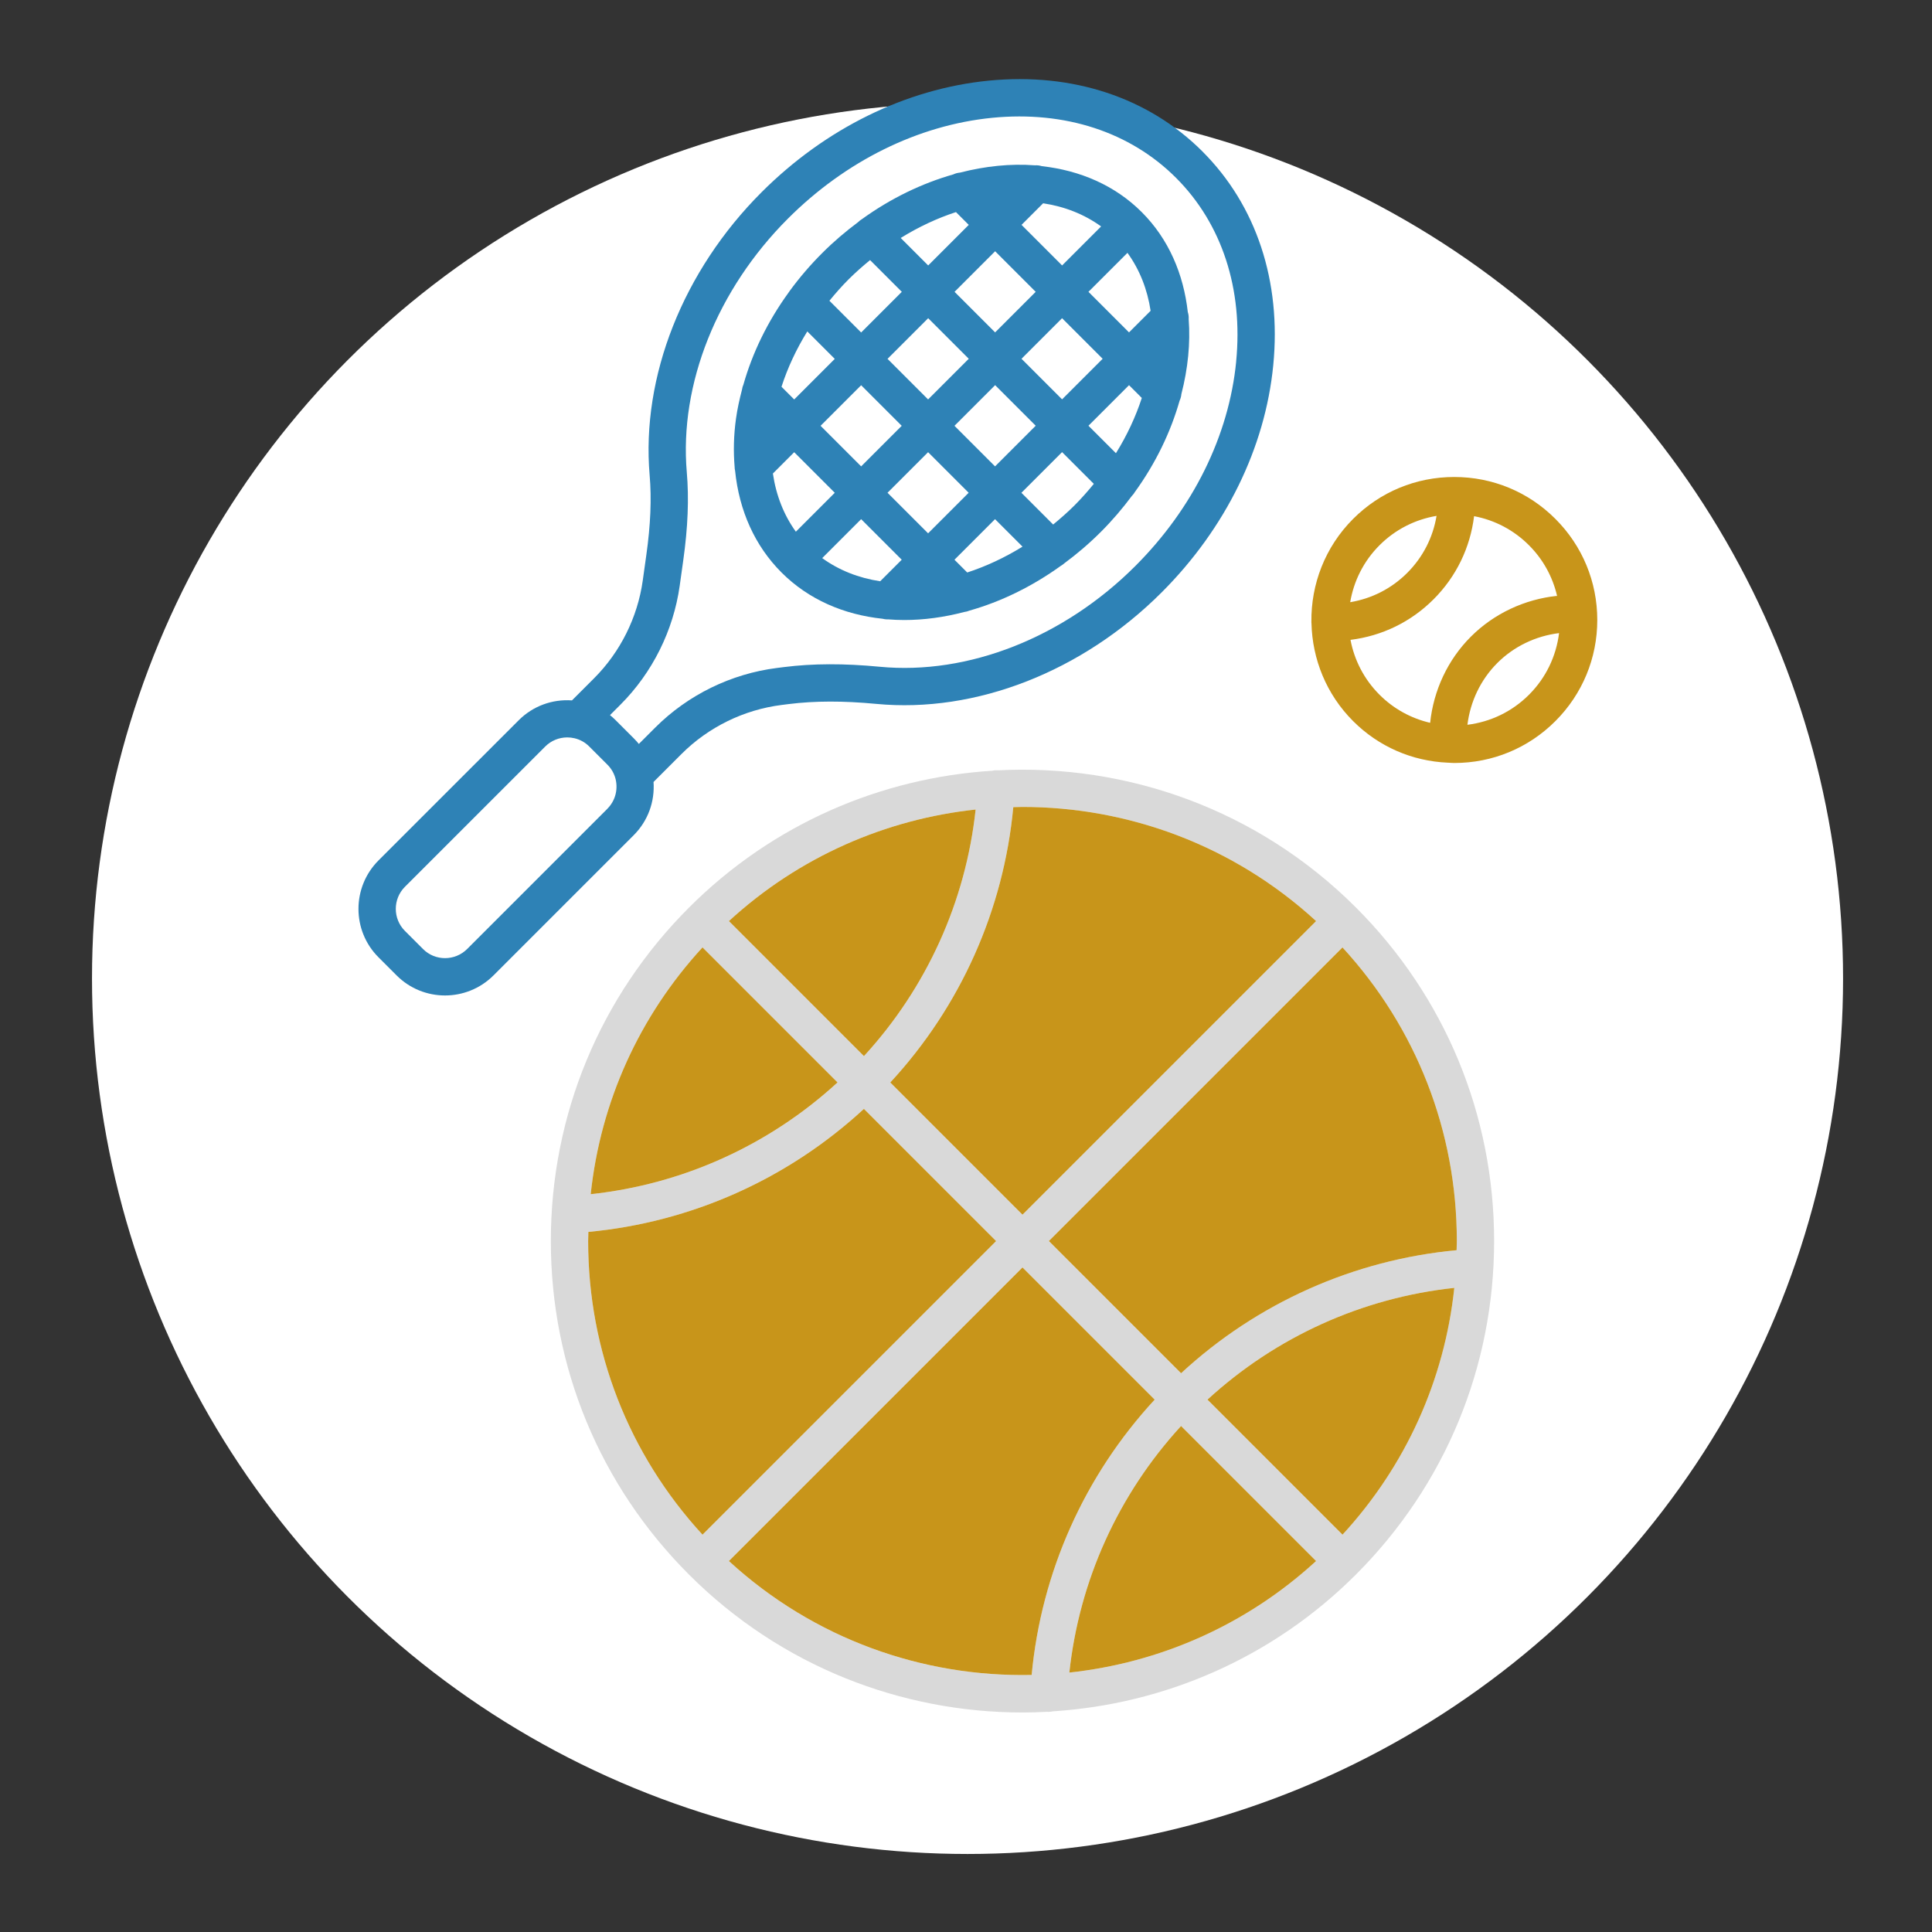 <?xml version="1.0" encoding="UTF-8"?><svg id="Livello_1" xmlns="http://www.w3.org/2000/svg" viewBox="0 0 630 630"><rect x="0" y="0" width="630" height="630" fill="#333333" stroke="none"/><defs><style>.cls-1{fill:none;}.cls-1,.cls-2,.cls-3,.cls-4,.cls-5{stroke-width:0px;}.cls-2{fill:#2e82b6;}.cls-3{fill:#c8951a;}.cls-4{fill:#d9d9d9;}.cls-5{fill:#fff;}</style></defs><circle class="cls-5" cx="315.5" cy="319.06" r="285.5"/><path class="cls-1" d="m281.72,361.58c-24.79,22.92-56.31,36.99-89.85,40.12-.02.99-.07,1.98-.07,2.98,0,35.8,13.21,69.55,37.29,95.74l95.74-95.74-43.11-43.11Z"/><path class="cls-1" d="m229.08,308.94c-20.62,22.43-33.25,50.41-36.45,80.47,30.01-3.21,58.18-15.96,80.49-36.44l-44.03-44.03Z"/><path class="cls-1" d="m318.14,263.98c-29.13,3.14-57.46,15.25-80.45,36.37l44.03,44.03c20.46-22.28,33.2-50.41,36.42-80.4Z"/><path class="cls-1" d="m333.43,413.29l-95.74,95.74c27.79,25.52,63.36,37.89,98.73,37.15,3.15-33.51,17.22-65,40.12-89.78l-43.11-43.11Z"/><path class="cls-1" d="m333.43,396.09l95.74-95.74c-27-24.8-61.36-37.22-95.74-37.22-1,0-2,.05-2.99.07-3.15,33.52-17.21,65.01-40.11,89.78l43.11,43.11Z"/><path class="cls-1" d="m348.7,545.4c29.13-3.13,57.46-15.25,80.46-36.37l-44.03-44.03c-20.46,22.29-33.2,50.42-36.43,80.4Z"/><path class="cls-1" d="m437.77,500.43c20.62-22.43,33.25-50.41,36.45-80.47-30.02,3.21-58.19,15.96-80.49,36.44l44.03,44.03Z"/><path class="cls-1" d="m437.77,308.94l-95.74,95.74,43.11,43.11c24.79-22.91,56.3-36.98,89.85-40.12.02-1,.07-1.99.07-2.99,0-35.79-13.21-69.55-37.29-95.74Z"/><path class="cls-4" d="m442.17,295.94c-32.05-32.05-74.84-46.95-116.88-44.74-.05,0-.09-.02-.14-.02-.56-.04-1.1.03-1.63.15-36.02,2.3-71.38,17.15-98.85,44.62-29.05,29.05-45.05,67.67-45.05,108.75s16,79.7,45.05,108.75c29.98,29.98,69.36,44.97,108.75,44.97,2.71,0,5.41-.09,8.11-.23.05,0,.1.02.15.02.12,0,.23,0,.35,0,.47,0,.91-.07,1.35-.17,36-2.32,71.33-17.16,98.78-44.61,29.05-29.05,45.05-67.67,45.05-108.75s-16-79.7-45.05-108.75Zm-111.74-32.74c1-.02,2-.07,2.99-.07,34.37,0,68.73,12.42,95.74,37.22l-95.74,95.74-43.11-43.11c22.9-24.77,36.97-56.26,40.11-89.78Zm-12.29.78c-3.23,29.99-15.96,58.12-36.42,80.4l-44.03-44.03c22.99-21.12,51.32-33.24,80.45-36.37Zm-89.06,44.97l44.03,44.03c-22.31,20.48-50.48,33.23-80.49,36.44,3.2-30.06,15.83-58.04,36.45-80.47Zm-37.29,95.74c0-1,.05-1.99.07-2.98,33.54-3.14,65.05-17.21,89.85-40.12l43.11,43.11-95.74,95.74c-24.08-26.19-37.29-59.95-37.29-95.74Zm144.62,141.49c-35.36.74-70.94-11.63-98.73-37.15l95.74-95.74,43.11,43.11c-22.9,24.78-36.97,56.27-40.12,89.78Zm12.29-.78c3.23-29.98,15.97-58.11,36.43-80.4l44.03,44.03c-23,21.12-51.33,33.24-80.46,36.37Zm89.06-44.97l-44.03-44.03c22.3-20.48,50.47-33.22,80.49-36.44-3.2,30.06-15.83,58.04-36.45,80.47Zm-52.64-52.64l-43.11-43.11,95.74-95.74c24.08,26.19,37.29,59.95,37.29,95.74,0,1-.05,1.99-.07,2.99-33.55,3.14-65.06,17.2-89.85,40.12Z"/><path class="cls-2" d="m392.11,49.39c-17.58-17.58-42.35-25.79-69.72-23.09-26.94,2.65-53.23,15.57-74.05,36.38-25.63,25.62-39.27,60.13-36.5,92.29.66,7.66.31,16.16-1.08,26l-1.17,8.36c-1.68,11.98-7.31,23.29-15.87,31.85l-7.21,7.21c-6.42-.45-12.72,1.83-17.36,6.47l-45.71,45.7c-8.72,8.72-8.73,22.89-.03,31.59l5.94,5.94c4.34,4.34,10.05,6.52,15.76,6.52s11.46-2.18,15.82-6.55l45.71-45.71c4.64-4.64,6.92-10.93,6.47-17.36l9.13-9.13c8.76-8.76,20.35-14.44,32.65-15.98l2.3-.29c8.48-1.06,17.81-1.08,28.51-.06,32.46,3.11,67.24-10.5,93.11-36.37,20.82-20.81,33.74-47.11,36.38-74.05,2.69-27.38-5.51-52.14-23.09-69.72Zm-194.06,214.35l-45.71,45.71c-3.98,3.97-10.43,3.99-14.38.03l-5.94-5.94c-3.95-3.96-3.94-10.41.03-14.38l45.71-45.7c1.94-1.95,4.53-3,7.22-3,.78,0,1.56.09,2.34.27,1.82.42,3.49,1.35,4.82,2.69l5.94,5.94c1.34,1.34,2.27,3.01,2.69,4.82,0,0,0,0,0,0,.79,3.48-.22,7.05-2.73,9.55Zm205.05-145.82c-2.37,24.14-14.04,47.81-32.88,66.64-23.33,23.33-54.51,35.62-83.35,32.86-11.61-1.11-21.81-1.08-31.18.1l-2.3.29c-14.96,1.88-29.07,8.78-39.74,19.45l-5.33,5.33c-.47-.59-.99-1.16-1.53-1.7-.04-.04-.07-.09-.11-.12l-5.94-5.94c-.58-.58-1.19-1.13-1.83-1.64l3.41-3.41c10.41-10.41,17.27-24.18,19.32-38.76l1.17-8.36c1.51-10.75,1.88-20.15,1.14-28.73-2.46-28.63,9.87-59.52,32.98-82.64,18.83-18.83,42.5-30.5,66.64-32.88,23.72-2.32,44.98,4.63,59.93,19.59,14.96,14.96,21.92,36.24,19.59,59.93Z"/><path class="cls-2" d="m387.33,101.8c-1.39-12.48-6.27-23.88-15.01-32.62-8.73-8.73-20.12-13.61-32.6-15-.73-.23-1.5-.32-2.26-.27-7.88-.6-16.14.24-24.44,2.38-.74.06-1.47.25-2.16.58-10.18,2.9-20.35,7.76-29.82,14.61-.42.25-.82.54-1.17.9,0,0-.02.02-.02.03-4.05,3.02-7.99,6.35-11.71,10.08-3.91,3.9-7.46,8.05-10.63,12.38-.16.2-.3.41-.43.62-6.75,9.33-11.7,19.48-14.65,29.89-.24.54-.39,1.09-.47,1.67-.82,3.14-1.52,6.28-1.96,9.45-.76,5.43-.87,10.68-.45,15.73,0,.44.06.88.16,1.32,1.33,12.98,6.43,24.43,15.14,33.14,8.82,8.82,20.34,13.75,32.96,15.08.49.12.99.21,1.49.21.07,0,.14-.02.22-.02,1.76.14,3.55.22,5.35.22,6.39,0,12.97-.89,19.57-2.62.57-.07,1.13-.21,1.66-.44,10.2-2.88,20.38-7.8,29.87-14.64.39-.22.75-.48,1.09-.79,4.15-3.07,8.17-6.5,11.98-10.31,3.73-3.73,7.06-7.66,10.08-11.71,0,0,.02-.01.03-.02.36-.36.64-.75.89-1.17,6.86-9.48,11.72-19.65,14.62-29.84.32-.68.51-1.39.57-2.12,2.14-8.31,2.98-16.59,2.38-24.48.05-.75-.04-1.49-.26-2.21Zm-23.43,45.99l-8.97-8.96,13.23-13.23,4.17,4.17c-1.98,6.07-4.79,12.15-8.44,18.02Zm-48.5,38.89l-4.16-4.16,13.23-13.23,8.96,8.96c-5.88,3.64-11.95,6.45-18.03,8.43Zm-47.29-4.69l12.7-12.7,13.23,13.23-7.02,7.02c-6.99-1.05-13.42-3.57-18.91-7.55Zm-16.08-27.58l6.95-6.95,13.23,13.23-12.69,12.69c-3.91-5.41-6.44-11.83-7.49-18.97Zm11.22-46.34l8.96,8.96-13.23,13.23-4.14-4.14c1.99-6.18,4.82-12.25,8.41-18.05Zm48.48-38.91l4.17,4.17-13.23,13.23-8.96-8.96c5.88-3.64,11.95-6.46,18.02-8.44Zm47.32,4.69l-12.71,12.71-13.23-13.23,7.04-7.04c6.99,1.05,13.41,3.57,18.91,7.55Zm16.15,27.5l-7.04,7.04-13.23-13.23,12.72-12.71c3.98,5.49,6.5,11.92,7.55,18.9Zm-50.7-19.42l13.23,13.23-13.23,13.23-13.23-13.23,13.23-13.23Zm-8.6,35.06l-13.26,13.26-13.23-13.23,13.26-13.26,13.23,13.23Zm-21.86,21.86l-13.23,13.23-13.23-13.23,13.23-13.23,13.23,13.23Zm8.6,35.06l-13.23-13.23,13.23-13.23,13.23,13.23-13.23,13.23Zm8.6-35.06l13.26-13.26,13.23,13.23-13.26,13.26-13.23-13.23Zm21.86-21.86l13.23-13.23,13.23,13.23-13.23,13.23-13.23-13.23Zm-49.38-32.18l10.35,10.35-13.26,13.26-10.35-10.35c1.97-2.4,4.03-4.76,6.28-7,2.25-2.25,4.6-4.3,6.98-6.26Zm59.7,86.23l-10.35-10.35,13.26-13.26,10.35,10.35c-1.96,2.39-4.01,4.73-6.26,6.98-2.26,2.26-4.61,4.31-7,6.28Z"/><path class="cls-3" d="m474.21,155.54c-12.46,0-24.17,4.85-32.97,13.66-9.23,9.23-13.75,21.41-13.61,33.54,0,.04-.01.07-.01.11,0,.19.03.36.04.54.3,11.53,4.8,22.98,13.58,31.76,8.31,8.31,19.2,13.04,30.86,13.55.02,0,.04,0,.07,0,.01,0,.03,0,.04,0,.67.03,1.33.1,2.01.1,12.46,0,24.17-4.85,32.97-13.66,8.81-8.81,13.66-20.52,13.66-32.97s-4.85-24.17-13.66-32.97c-8.8-8.81-20.51-13.66-32.97-13.66Zm-24.37,22.26c5.13-5.13,11.59-8.4,18.6-9.58-1.16,7.02-4.44,13.47-9.57,18.6-5.13,5.13-11.58,8.38-18.59,9.55,1.15-6.81,4.32-13.33,9.56-18.57Zm-9.46,30.85c10.23-1.27,19.68-5.81,27.09-13.23,7.42-7.42,11.95-16.87,13.21-27.1,6.74,1.27,12.95,4.52,17.9,9.48,4.61,4.61,7.72,10.31,9.16,16.5-10.54,1.11-20.54,5.74-28.1,13.3-7.57,7.56-12.18,17.54-13.29,28.1-6.2-1.44-11.9-4.55-16.51-9.16-5.07-5.07-8.22-11.33-9.46-17.89Zm58.21,17.89c-5.49,5.49-12.5,8.86-20.08,9.8.93-7.58,4.31-14.7,9.74-20.14,5.44-5.44,12.55-8.82,20.14-9.75-.94,7.58-4.31,14.6-9.8,20.09Z"/><path class="cls-3" d="m330.43,263.2c1-.02,2-.07,2.99-.07,34.37,0,68.73,12.42,95.74,37.22l-95.74,95.74-43.11-43.11c22.9-24.77,36.97-56.26,40.11-89.78Z"/><path class="cls-3" d="m318.14,263.98c-3.23,29.99-15.96,58.12-36.42,80.4l-44.03-44.03c22.99-21.12,51.32-33.24,80.45-36.37Z"/><path class="cls-3" d="m229.08,308.94l44.03,44.03c-22.31,20.48-50.48,33.23-80.49,36.44,3.2-30.06,15.83-58.04,36.45-80.47Z"/><path class="cls-3" d="m191.79,404.69c0-1,.05-1.99.07-2.98,33.54-3.14,65.05-17.21,89.85-40.12l43.11,43.11-95.74,95.74c-24.08-26.19-37.29-59.95-37.29-95.74Z"/><path class="cls-3" d="m336.41,546.18c-35.36.74-70.94-11.63-98.73-37.15l95.74-95.74,43.11,43.11c-22.9,24.78-36.97,56.27-40.12,89.78Z"/><path class="cls-3" d="m437.77,500.43l-44.03-44.03c22.3-20.48,50.47-33.22,80.49-36.44-3.2,30.06-15.83,58.04-36.45,80.47Z"/><path class="cls-3" d="m385.13,447.79l-43.11-43.11,95.74-95.74c24.08,26.19,37.29,59.95,37.29,95.74,0,1-.05,1.99-.07,2.99-33.55,3.14-65.06,17.2-89.85,40.12Z"/><path class="cls-3" d="m348.7,545.4c3.23-29.98,15.97-58.11,36.43-80.4l44.03,44.03c-23,21.12-51.33,33.24-80.46,36.37Z"/></svg>